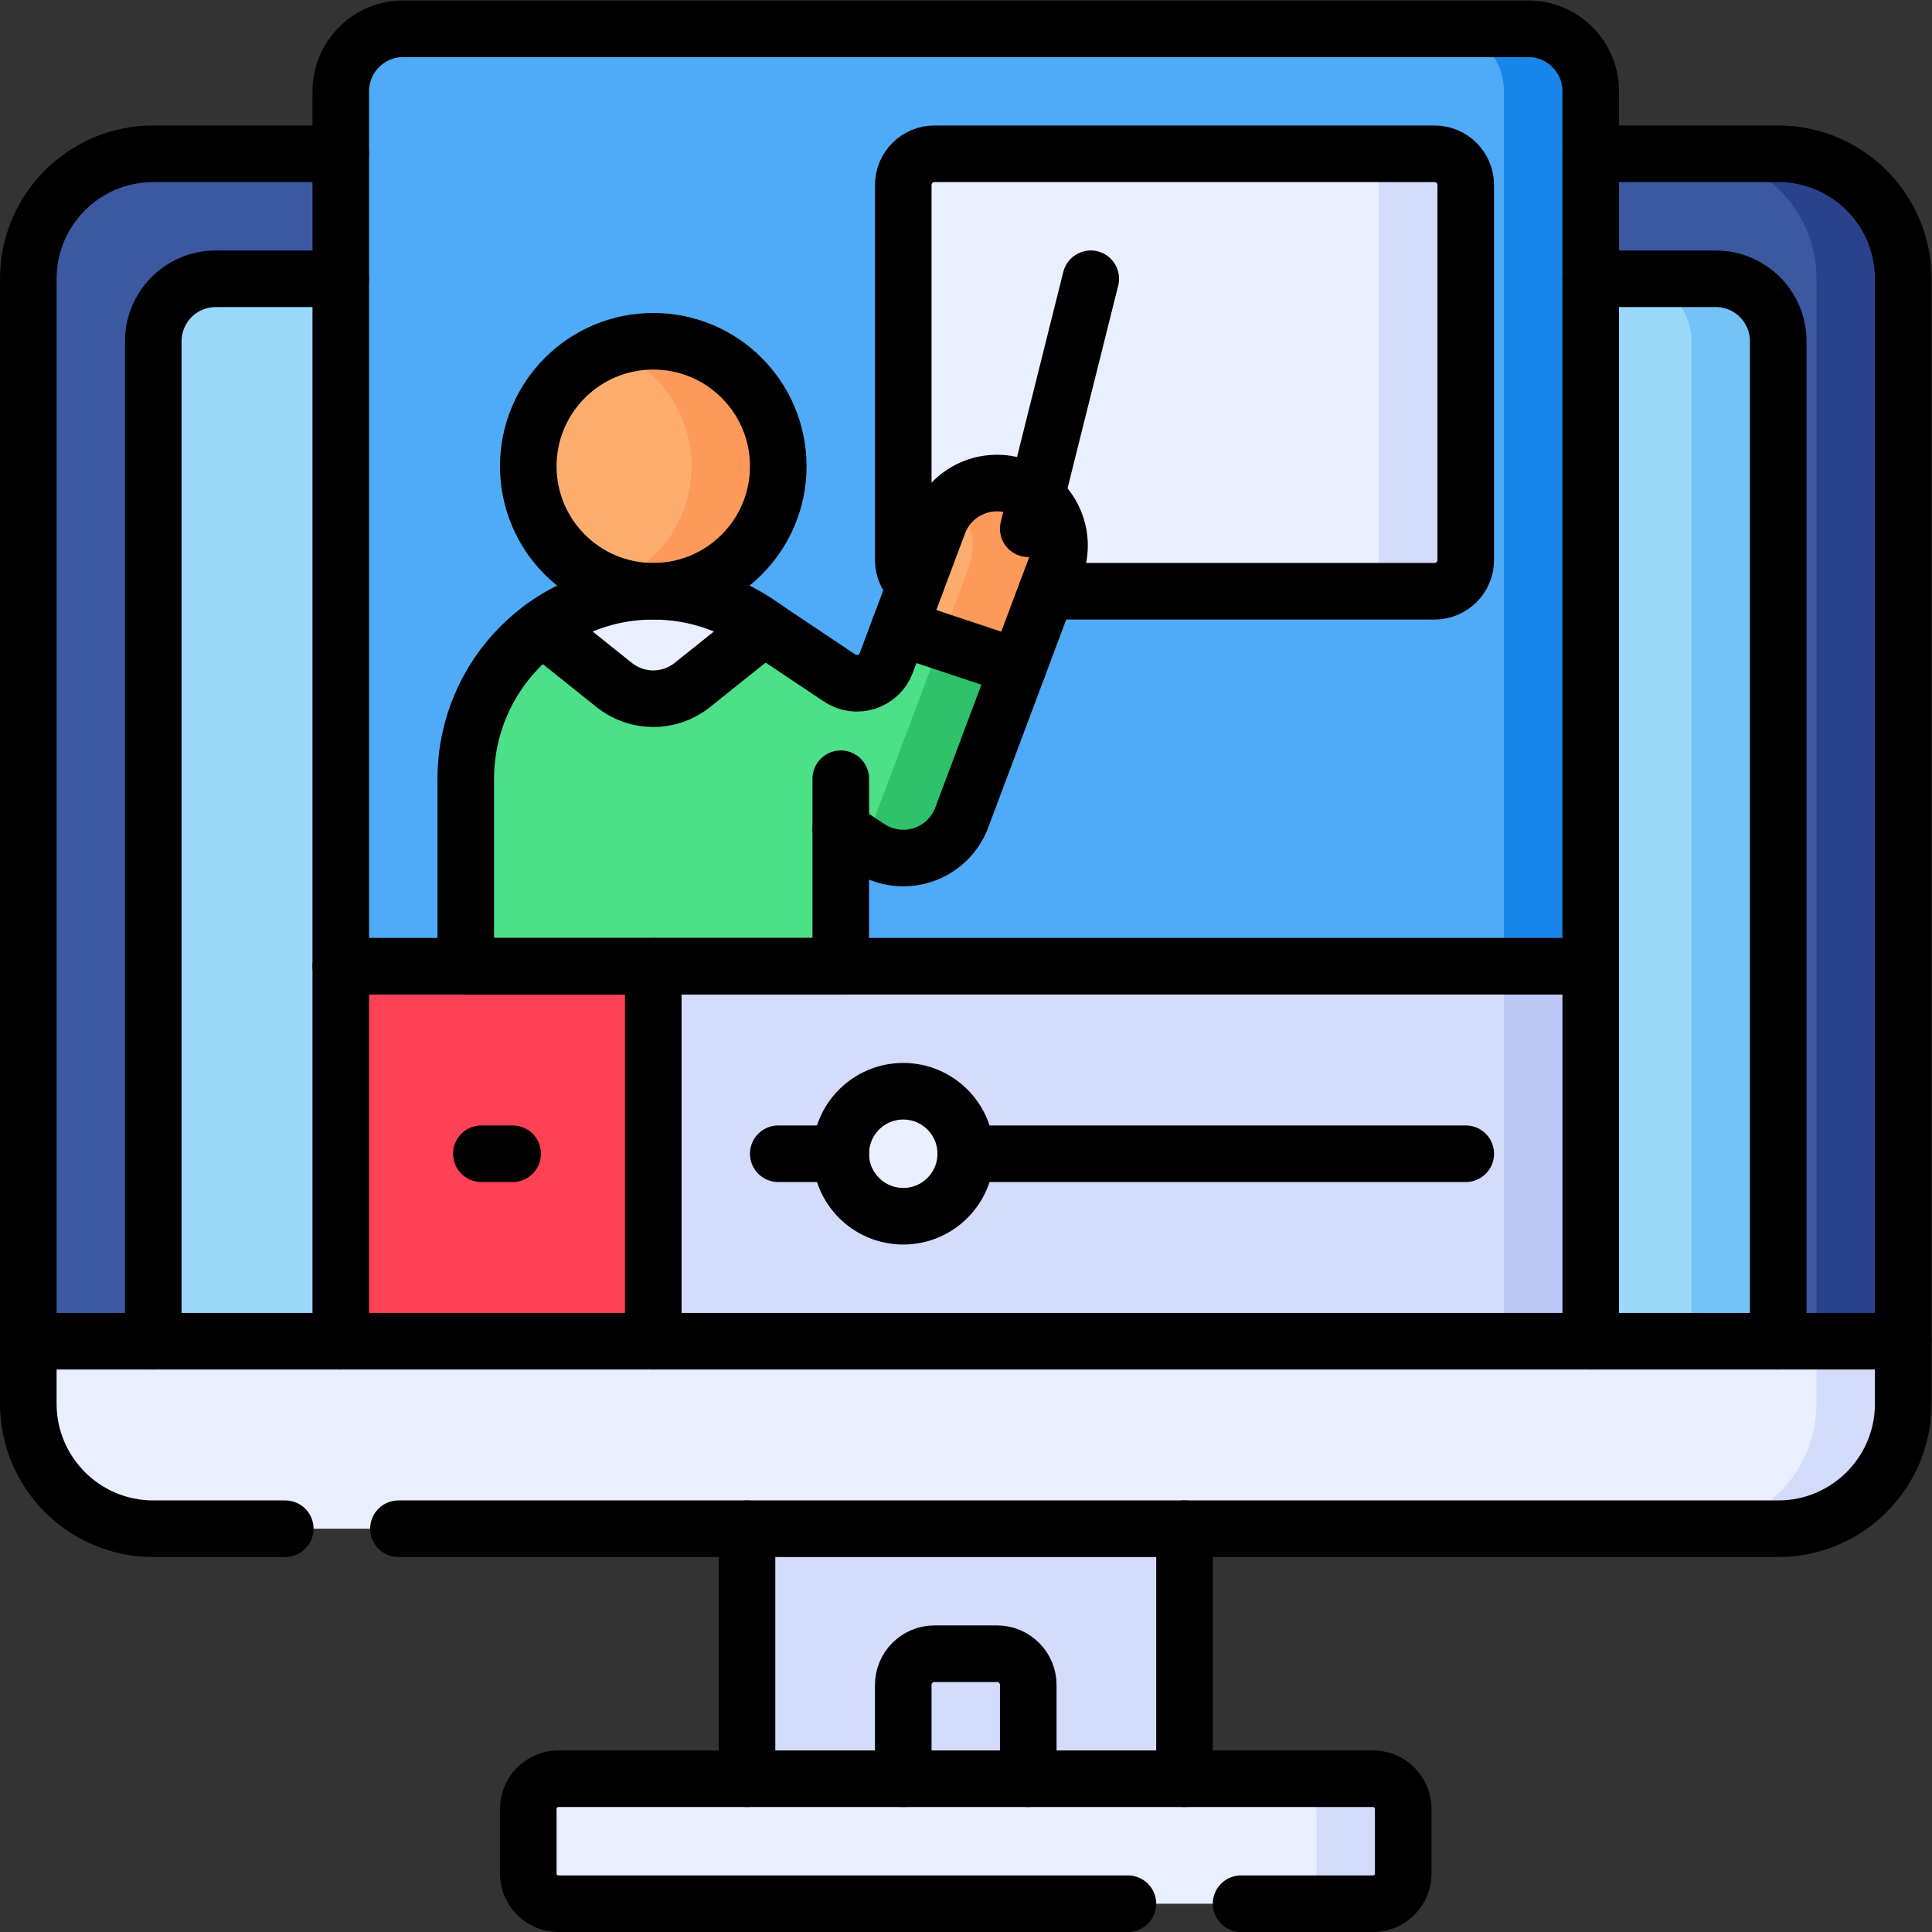 <?xml version="1.0" encoding="UTF-8" standalone="no"?>
<!-- Created with Inkscape (http://www.inkscape.org/) -->

<svg
   version="1.1"
   id="svg3882"
   xml:space="preserve"
   width="682.667"
   height="682.667"
   viewBox="0 0 682.667 682.667"
   xmlns="http://www.w3.org/2000/svg"
   xmlns:svg="http://www.w3.org/2000/svg"><rect x="0" y="0" width="682.667" height="682.667" fill="#333333" stroke="none"/><defs
     id="defs3886"><clipPath
       clipPathUnits="userSpaceOnUse"
       id="clipPath3896"><path
         d="M 0,512 H 512 V 0 H 0 Z"
         id="path3894" /></clipPath></defs><g
     id="g3888"
     transform="matrix(1.333,0,0,-1.333,0,682.667)"><g
       id="g3890"><g
         id="g3892"
         clip-path="url(#clipPath3896)"><g
           id="g3898"
           transform="translate(504.498,156.656)"><path
             d="m 0,0 v 281.579 c 0,18.298 -14.834,33.132 -33.132,33.132 h -430.732 c -18.298,0 -33.132,-14.834 -33.132,-33.132 V -0.056 l 248.498,-20.549 z"
             style="fill:#3c58a0;fill-opacity:1;fill-rule:nonzero;stroke:none"
             id="path3900" /></g><path
           d="M 313.983,33.538 H 198.017 V 114 h 115.966 z"
           style="fill:#d3dcfb;fill-opacity:1;fill-rule:nonzero;stroke:none"
           id="path3902" /><g
           id="g3904"
           transform="translate(40.633,153.86)"><path
             d="m 0,0 v 267.806 c 0,9.15 7.417,16.567 16.566,16.567 h 397.602 c 9.149,0 16.566,-7.417 16.566,-16.567 V 0.049 L 215.367,-17.81 Z"
             style="fill:#9bd8f9;fill-opacity:1;fill-rule:nonzero;stroke:none"
             id="path3906" /></g><g
           id="g3908"
           transform="translate(471.366,471.367)"><path
             d="M 0,0 H -22.998 C -4.7,0 10.134,-14.833 10.134,-33.132 v -281.579 l -237.015,-19.653 11.515,-0.953 248.498,20.606 V -33.132 C 33.132,-14.833 18.298,0 0,0"
             style="fill:#2a428c;fill-opacity:1;fill-rule:nonzero;stroke:none"
             id="path3910" /></g><g
           id="g3912"
           transform="translate(363.967,40.632)"><path
             d="m 0,0 h -215.933 c -4.418,0 -8,-3.582 -8,-8 v -17.132 c 0,-4.419 3.582,-8 8,-8 H 0 c 4.419,0 8,3.581 8,8 V -8 C 8,-3.582 4.419,0 0,0"
             style="fill:#e9efff;fill-opacity:1;fill-rule:nonzero;stroke:none"
             id="path3914" /></g><g
           id="g3916"
           transform="translate(363.967,40.632)"><path
             d="m 0,0 h -23 c 4.418,0 8,-3.582 8,-8 v -17.132 c 0,-4.419 -3.582,-8 -8,-8 H 0 c 4.419,0 8,3.581 8,8 V -8 C 8,-3.582 4.419,0 0,0"
             style="fill:#d3dcfb;fill-opacity:1;fill-rule:nonzero;stroke:none"
             id="path3918" /></g><g
           id="g3920"
           transform="translate(454.801,438.232)"><path
             d="m 0,0 h -22.999 c 9.149,0 16.566,-7.417 16.566,-16.566 v -269.665 l 22.999,1.907 V -16.566 C 16.566,-7.417 9.149,0 0,0"
             style="fill:#73c3f9;fill-opacity:1;fill-rule:nonzero;stroke:none"
             id="path3922" /></g><g
           id="g3924"
           transform="translate(90.334,256)"><path
             d="m 0,0 v 231.933 c 0,9.15 7.417,16.567 16.566,16.567 h 298.2 c 9.149,0 16.566,-7.417 16.566,-16.567 L 331.332,0 165.666,-33.133 Z"
             style="fill:#4fabf7;fill-opacity:1;fill-rule:nonzero;stroke:none"
             id="path3926" /></g><g
           id="g3928"
           transform="translate(405.1,504.5)"><path
             d="m 0,0 h -23 c 9.149,0 16.566,-7.417 16.566,-16.567 V -253.1 l 23,4.6 V -16.567 C 16.566,-7.417 9.149,0 0,0"
             style="fill:#1886ea;fill-opacity:1;fill-rule:nonzero;stroke:none"
             id="path3930" /></g><g
           id="g3932"
           transform="translate(242.691,357.098)"><path
             d="m 0,0 c -1.98,1.514 -3.258,3.9 -3.258,6.585 v 99.4 c 0,4.575 3.708,8.284 8.283,8.284 h 132.534 c 4.574,0 8.283,-3.709 8.283,-8.284 v -99.4 c 0,-4.575 -3.709,-8.283 -8.283,-8.283 H 34.746 Z"
             style="fill:#e9efff;fill-opacity:1;fill-rule:nonzero;stroke:none"
             id="path3934" /></g><g
           id="g3936"
           transform="translate(206.3,388.533)"><path
             d="m 0,0 c 0,-18.299 -14.834,-33.133 -33.133,-33.133 -18.299,0 -33.134,14.834 -33.134,33.133 0,18.299 14.835,33.133 33.134,33.133 C -14.834,33.133 0,18.299 0,0"
             style="fill:#fcad6d;fill-opacity:1;fill-rule:nonzero;stroke:none"
             id="path3938" /></g><g
           id="g3940"
           transform="translate(380.25,471.367)"><path
             d="m 0,0 h -23 c 4.574,0 8.283,-3.708 8.283,-8.283 v -99.4 c 0,-4.575 -3.709,-8.284 -8.283,-8.284 H 0 c 4.574,0 8.283,3.709 8.283,8.284 v 99.4 C 8.283,-3.708 4.574,0 0,0"
             style="fill:#d3dcfb;fill-opacity:1;fill-rule:nonzero;stroke:none"
             id="path3942" /></g><g
           id="g3944"
           transform="translate(257.85,346.834)"><path
             d="m 0,0 -19.405,-1.048 -3.526,-9.402 c -1.873,-4.996 -7.911,-6.944 -12.35,-3.984 L -55.269,-1.07 v 0.002 h -0.002 l -0.021,0.014 -0.005,-0.014 -58.772,0.02 c -12.319,-9.045 -20.314,-23.632 -20.314,-40.085 v -53.7 h 99.401 v 40.38 l 7.378,-4.92 c 2.753,-1.836 5.957,-2.782 9.191,-2.782 1.707,0 3.423,0.263 5.084,0.8 4.811,1.551 8.651,5.216 10.427,9.949 l 14.942,39.847 z"
             style="fill:#4ce088;fill-opacity:1;fill-rule:nonzero;stroke:none"
             id="path3946" /></g><g
           id="g3948"
           transform="translate(143.781,345.775)"><path
             d="m 0,0 19.036,-15.229 c 6.051,-4.841 14.648,-4.841 20.698,0 L 58.776,0.004 58.777,0.006 C 50.546,6.052 40.383,9.625 29.386,9.625 18.389,9.625 8.231,6.046 0,0"
             style="fill:#e9efff;fill-opacity:1;fill-rule:nonzero;stroke:none"
             id="path3950" /></g><g
           id="g3952"
           transform="translate(173.167,421.666)"><path
             d="m 0,0 c -4.044,0 -7.918,-0.727 -11.5,-2.053 12.63,-4.675 21.633,-16.825 21.633,-31.08 0,-14.255 -9.003,-26.406 -21.633,-31.08 3.582,-1.327 7.456,-2.054 11.5,-2.054 18.299,0 33.133,14.835 33.133,33.134 C 33.133,-14.834 18.299,0 0,0"
             style="fill:#fd995b;fill-opacity:1;fill-rule:nonzero;stroke:none"
             id="path3954" /></g><g
           id="g3956"
           transform="translate(257.85,346.834)"><path
             d="m 0,0 -17.43,-0.941 9.816,-1.642 -18.344,-48.823 c -0.906,-2.416 -2.356,-4.548 -4.193,-6.268 l 2.547,-1.699 c 2.753,-1.836 5.957,-2.782 9.191,-2.782 1.707,0 3.423,0.263 5.084,0.8 4.811,1.551 8.651,5.216 10.427,9.949 l 14.942,39.847 z"
             style="fill:#30c16b;fill-opacity:1;fill-rule:nonzero;stroke:none"
             id="path3958" /></g><g
           id="g3960"
           transform="translate(270.103,383.023)"><path
             d="m 0,0 c -8.563,3.212 -18.116,-1.127 -21.329,-9.695 l -10.331,-27.549 31.447,-10.505 9.907,26.42 C 12.907,-12.762 8.566,-3.212 0,0"
             style="fill:#fcad6d;fill-opacity:1;fill-rule:nonzero;stroke:none"
             id="path3962" /></g><g
           id="g3964"
           transform="translate(270.103,383.023)"><path
             d="m 0,0 c -6.18,2.318 -12.861,0.688 -17.317,-3.61 4.589,-4.447 6.379,-11.352 3.993,-17.719 l -7.345,-19.586 20.456,-6.834 9.907,26.42 C 12.907,-12.762 8.566,-3.212 0,0"
             style="fill:#fd995b;fill-opacity:1;fill-rule:nonzero;stroke:none"
             id="path3966" /></g><g
           id="g3968"
           transform="translate(421.666,153.6)"><path
             d="m 0,0 h -248.499 l -7.834,51.2 7.834,51.2 H 0 Z"
             style="fill:#d3dcfb;fill-opacity:1;fill-rule:nonzero;stroke:none"
             id="path3970" /></g><path
           d="M 173.167,153.6 H 90.333 V 256 h 82.834 z"
           style="fill:#ff4155;fill-opacity:1;fill-rule:nonzero;stroke:none"
           id="path3972" /><path
           d="m 398.666,153.6 h 23 V 256 h -23 z"
           style="fill:#bec8f7;fill-opacity:1;fill-rule:nonzero;stroke:none"
           id="path3974" /><g
           id="g3976"
           transform="translate(256,206.3)"><path
             d="m 0,0 c 0,-9.149 -7.417,-16.567 -16.566,-16.567 -9.15,0 -16.567,7.418 -16.567,16.567 0,9.149 7.417,16.566 16.567,16.566 C -7.417,16.566 0,9.149 0,0"
             style="fill:#e9efff;fill-opacity:1;fill-rule:nonzero;stroke:none"
             id="path3978" /></g><g
           id="g3980"
           transform="translate(504.498,156.602)"><path
             d="m 0,0 h -496.996 v -16.57 c 0,-18.299 14.834,-33.133 33.132,-33.133 H -33.132 C -14.834,-49.703 0,-34.869 0,-16.57 Z"
             style="fill:#e9efff;fill-opacity:1;fill-rule:nonzero;stroke:none"
             id="path3982" /></g><g
           id="g3984"
           transform="translate(481.5,156.602)"><path
             d="m 0,0 v -16.57 c 0,-18.299 -14.834,-33.133 -33.132,-33.133 h 22.998 c 18.298,0 33.132,14.834 33.132,33.133 V 0 Z"
             style="fill:#d3dcfb;fill-opacity:1;fill-rule:nonzero;stroke:none"
             id="path3986" /></g><g
           id="g3988"
           transform="translate(105.617,106.899)"><path
             d="m 0,0 h 365.748 c 18.299,0 33.133,14.834 33.133,33.132 v 298.203 c 0,18.299 -14.834,33.133 -33.133,33.133 h -49.699"
             style="fill:none;stroke:#000000;stroke-width:15;stroke-linecap:round;stroke-linejoin:round;stroke-miterlimit:10;stroke-dasharray:none;stroke-opacity:1"
             id="path3990" /></g><g
           id="g3992"
           transform="translate(90.333,471.367)"><path
             d="m 0,0 h -49.699 c -18.299,0 -33.133,-14.834 -33.133,-33.133 v -298.202 c 0,-18.299 14.834,-33.133 33.133,-33.133 h 34.983"
             style="fill:none;stroke:#000000;stroke-width:15;stroke-linecap:round;stroke-linejoin:round;stroke-miterlimit:10;stroke-dasharray:none;stroke-opacity:1"
             id="path3994" /></g><g
           id="g3996"
           transform="translate(328.983,7.5)"><path
             d="m 0,0 h 34.983 c 4.418,0 8,3.582 8,8 v 17.132 c 0,4.418 -3.582,8 -8,8 h -215.932 c -4.419,0 -8,-3.582 -8,-8 V 8 c 0,-4.418 3.581,-8 8,-8 L -30,0"
             style="fill:none;stroke:#000000;stroke-width:15;stroke-linecap:round;stroke-linejoin:round;stroke-miterlimit:10;stroke-dasharray:none;stroke-opacity:1"
             id="path3998" /></g><g
           id="g4000"
           transform="translate(198.017,106.9)"><path
             d="M 0,0 0.001,-66.263"
             style="fill:none;stroke:#000000;stroke-width:15;stroke-linecap:round;stroke-linejoin:round;stroke-miterlimit:10;stroke-dasharray:none;stroke-opacity:1"
             id="path4002" /></g><g
           id="g4004"
           transform="translate(313.983,40.638)"><path
             d="M 0,0 V 66.263"
             style="fill:none;stroke:#000000;stroke-width:15;stroke-linecap:round;stroke-linejoin:round;stroke-miterlimit:10;stroke-dasharray:none;stroke-opacity:1"
             id="path4006" /></g><g
           id="g4008"
           transform="translate(272.567,40.637)"><path
             d="m 0,0 v 24.849 c 0,4.575 -3.709,8.283 -8.283,8.283 h -16.568 c -4.574,0 -8.283,-3.708 -8.283,-8.283 V 0"
             style="fill:none;stroke:#000000;stroke-width:15;stroke-linecap:round;stroke-linejoin:round;stroke-miterlimit:10;stroke-dasharray:none;stroke-opacity:1"
             id="path4010" /></g><g
           id="g4012"
           transform="translate(7.5,156.602)"><path
             d="M 0,0 H 497"
             style="fill:none;stroke:#000000;stroke-width:15;stroke-linecap:round;stroke-linejoin:round;stroke-miterlimit:10;stroke-dasharray:none;stroke-opacity:1"
             id="path4014" /></g><g
           id="g4016"
           transform="translate(421.666,438.232)"><path
             d="m 0,0 h 33.135 c 9.149,0 16.566,-7.417 16.566,-16.566 V -281.63"
             style="fill:none;stroke:#000000;stroke-width:15;stroke-linecap:round;stroke-linejoin:round;stroke-miterlimit:10;stroke-dasharray:none;stroke-opacity:1"
             id="path4018" /></g><g
           id="g4020"
           transform="translate(40.633,156.602)"><path
             d="m 0,0 v 265.064 c 0,9.149 7.417,16.566 16.566,16.566 H 49.7"
             style="fill:none;stroke:#000000;stroke-width:15;stroke-linecap:round;stroke-linejoin:round;stroke-miterlimit:10;stroke-dasharray:none;stroke-opacity:1"
             id="path4022" /></g><g
           id="g4024"
           transform="translate(90.334,156.6)"><path
             d="m 0,0 v 331.333 c 0,9.15 7.417,16.567 16.566,16.567 h 298.2 c 9.149,0 16.566,-7.417 16.566,-16.567 L 331.332,0"
             style="fill:none;stroke:#000000;stroke-width:15;stroke-linecap:round;stroke-linejoin:round;stroke-miterlimit:10;stroke-dasharray:none;stroke-opacity:1"
             id="path4026" /></g><g
           id="g4028"
           transform="translate(242.691,357.098)"><path
             d="m 0,0 c -1.98,1.514 -3.258,3.9 -3.258,6.585 v 99.4 c 0,4.575 3.708,8.284 8.283,8.284 h 132.534 c 4.574,0 8.283,-3.709 8.283,-8.284 v -99.4 c 0,-4.575 -3.709,-8.283 -8.283,-8.283 H 34.746"
             style="fill:none;stroke:#000000;stroke-width:15;stroke-linecap:round;stroke-linejoin:round;stroke-miterlimit:10;stroke-dasharray:none;stroke-opacity:1"
             id="path4030" /></g><g
           id="g4032"
           transform="translate(90.333,256)"><path
             d="M 0,0 H 331.333"
             style="fill:none;stroke:#000000;stroke-width:15;stroke-linecap:round;stroke-linejoin:round;stroke-miterlimit:10;stroke-dasharray:none;stroke-opacity:1"
             id="path4034" /></g><g
           id="g4036"
           transform="translate(256,206.3)"><path
             d="m 0,0 c 0,-9.149 -7.417,-16.567 -16.566,-16.567 -9.15,0 -16.567,7.418 -16.567,16.567 0,9.149 7.417,16.566 16.567,16.566 C -7.417,16.566 0,9.149 0,0 Z"
             style="fill:none;stroke:#000000;stroke-width:15;stroke-linecap:round;stroke-linejoin:round;stroke-miterlimit:10;stroke-dasharray:none;stroke-opacity:1"
             id="path4038" /></g><g
           id="g4040"
           transform="translate(206.3,206.3)"><path
             d="M 0,0 H 16.567"
             style="fill:none;stroke:#000000;stroke-width:15;stroke-linecap:round;stroke-linejoin:round;stroke-miterlimit:10;stroke-dasharray:none;stroke-opacity:1"
             id="path4042" /></g><g
           id="g4044"
           transform="translate(256,206.3)"><path
             d="M 0,0 H 132.533"
             style="fill:none;stroke:#000000;stroke-width:15;stroke-linecap:round;stroke-linejoin:round;stroke-miterlimit:10;stroke-dasharray:none;stroke-opacity:1"
             id="path4046" /></g><g
           id="g4048"
           transform="translate(206.3,388.533)"><path
             d="m 0,0 c 0,-18.299 -14.834,-33.133 -33.133,-33.133 -18.299,0 -33.134,14.834 -33.134,33.133 0,18.299 14.835,33.133 33.134,33.133 C -14.834,33.133 0,18.299 0,0 Z"
             style="fill:none;stroke:#000000;stroke-width:15;stroke-linecap:round;stroke-linejoin:round;stroke-miterlimit:10;stroke-dasharray:none;stroke-opacity:1"
             id="path4050" /></g><g
           id="g4052"
           transform="translate(202.581,345.766)"><path
             d="m 0,0 c -8.236,6.056 -18.407,9.634 -29.414,9.634 -27.448,0 -49.7,-22.251 -49.7,-49.699 v -49.701 h 99.4 v 49.701"
             style="fill:none;stroke:#000000;stroke-width:15;stroke-linecap:round;stroke-linejoin:round;stroke-miterlimit:10;stroke-dasharray:none;stroke-opacity:1"
             id="path4054" /></g><g
           id="g4056"
           transform="translate(143.778,345.777)"><path
             d="m 0,0 19.039,-15.231 c 6.051,-4.841 14.649,-4.841 20.698,0 L 58.779,0.002"
             style="fill:none;stroke:#000000;stroke-width:15;stroke-linecap:round;stroke-linejoin:round;stroke-miterlimit:10;stroke-dasharray:none;stroke-opacity:1"
             id="path4058" /></g><g
           id="g4060"
           transform="translate(173.167,256)"><path
             d="M 0,0 V -99.398"
             style="fill:none;stroke:#000000;stroke-width:15;stroke-linecap:round;stroke-linejoin:round;stroke-miterlimit:10;stroke-dasharray:none;stroke-opacity:1"
             id="path4062" /></g><g
           id="g4064"
           transform="translate(127.608,206.3)"><path
             d="M 0,0 H 8.283"
             style="fill:none;stroke:#000000;stroke-width:15;stroke-linecap:round;stroke-linejoin:round;stroke-miterlimit:10;stroke-dasharray:none;stroke-opacity:1"
             id="path4066" /></g><g
           id="g4068"
           transform="translate(202.558,345.78)"><path
             d="m 0,0 20.011,-13.38 c 4.439,-2.959 10.477,-1.012 12.35,3.984 l 13.855,36.945 c 3.213,8.567 12.766,12.907 21.329,9.695 8.566,-3.213 12.907,-12.762 9.694,-21.329 L 52.39,-50.352 c -1.776,-4.733 -5.616,-8.398 -10.427,-9.95 -1.661,-0.536 -3.378,-0.8 -5.084,-0.8 -3.234,0 -6.438,0.947 -9.191,2.783 l -7.38,4.92"
             style="fill:none;stroke:#000000;stroke-width:15;stroke-linecap:round;stroke-linejoin:round;stroke-miterlimit:10;stroke-dasharray:none;stroke-opacity:1"
             id="path4070" /></g><g
           id="g4072"
           transform="translate(272.566,371.967)"><path
             d="M 0,0 16.566,66.267"
             style="fill:none;stroke:#000000;stroke-width:15;stroke-linecap:round;stroke-linejoin:round;stroke-miterlimit:10;stroke-dasharray:none;stroke-opacity:1"
             id="path4074" /></g><g
           id="g4076"
           transform="translate(238.442,345.78)"><path
             d="M 0,0 31.447,-10.505"
             style="fill:none;stroke:#000000;stroke-width:15;stroke-linecap:round;stroke-linejoin:round;stroke-miterlimit:10;stroke-dasharray:none;stroke-opacity:1"
             id="path4078" /></g></g></g></g></svg>
